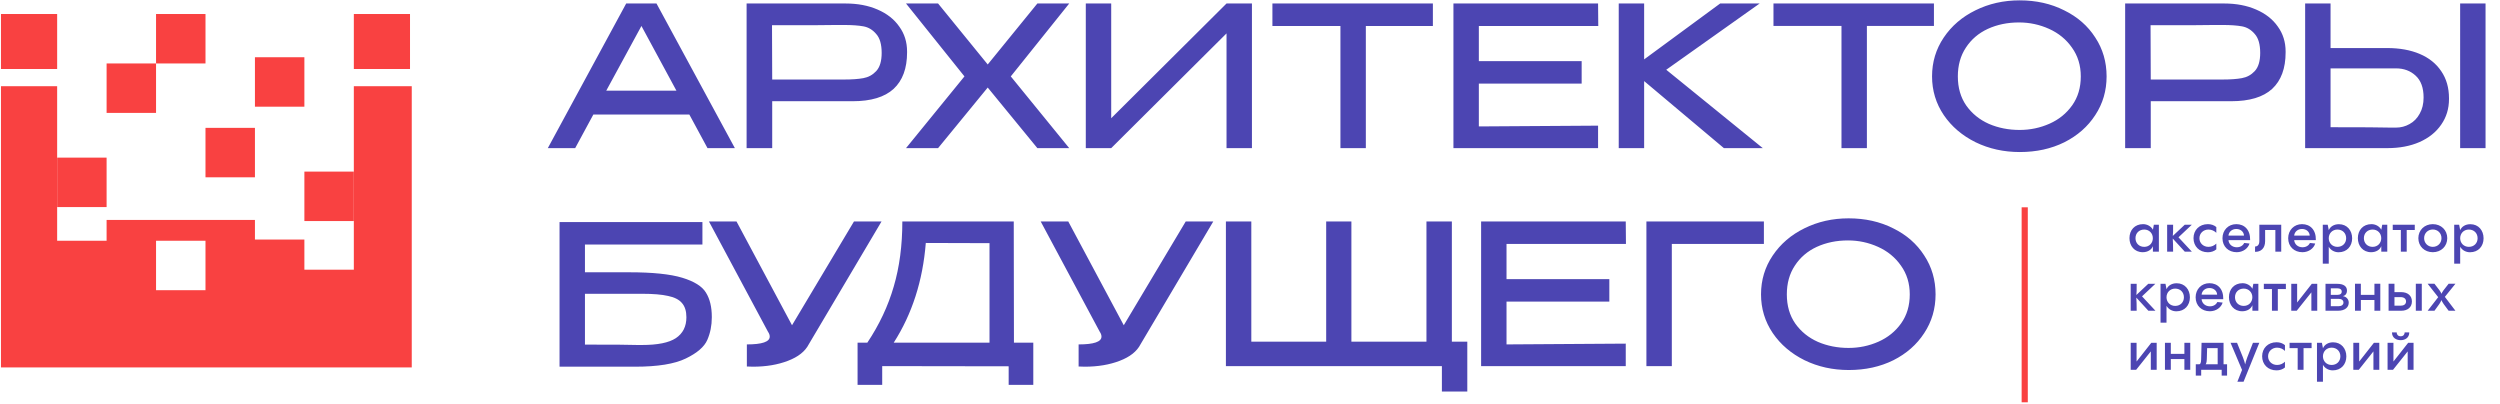 <?xml version="1.0" encoding="UTF-8"?> <svg xmlns="http://www.w3.org/2000/svg" xmlns:xlink="http://www.w3.org/1999/xlink" xmlns:xodm="http://www.corel.com/coreldraw/odm/2003" xml:space="preserve" width="537.633mm" height="86.783mm" version="1.0" style="shape-rendering:geometricPrecision; text-rendering:geometricPrecision; image-rendering:optimizeQuality; fill-rule:evenodd; clip-rule:evenodd" viewBox="0 0 53763.32 8678.32"> <defs> <style type="text/css"> .str0 {stroke:#F94141;stroke-width:132.36;stroke-miterlimit:4} .fil2 {fill:none;fill-rule:nonzero} .fil0 {fill:#4C45B2;fill-rule:nonzero} .fil1 {fill:#F94141;fill-rule:nonzero} </style> </defs> <g id="Слой_x0020_1">  <path class="fil0" d="M51527.42 2744.24c103.72,0 200.38,-25.23 289.99,-75.67 92.78,-50.45 165.45,-124.71 218.72,-222.78 56.09,-98.08 83.96,-214.39 83.96,-348.9 0,-210.15 -57.5,-367.1 -172.16,-470.78 -112.18,-103.68 -252.23,-155.54 -420.51,-155.54l-4.23 0 -1403.7 0 0 1265.27c663.92,0 1094.31,2.79 1290.46,8.4l117.47 0zm1378.66 -2669.23l546.45 0 0 3110.59 -546.45 0 0 -3110.59zm-1567.75 958.43c266.35,0 498.83,42.02 697.8,126.08 198.96,84.07 353.13,207.37 462.49,369.93 111.83,162.52 167.92,357.29 167.92,584.27l0 16.82c0,207.37 -56.09,390.92 -167.92,550.65 -109.36,159.74 -264.94,284.45 -466.73,374.09 -198.96,86.89 -428.62,130.32 -689.32,130.32l-1769.54 0 0 -3110.59 546.46 0 0 958.43 1210.38 0 8.46 0zm-3538.71 676.73c167.92,0 305.15,-9.8 411.69,-29.42 109.36,-19.61 201.79,-70.06 277.64,-151.3 78.31,-84.07 117.47,-214.39 117.47,-390.95 0,-184.93 -39.16,-320.85 -117.47,-407.74 -75.85,-89.68 -166.87,-144.29 -273.41,-163.94 -106.53,-19.61 -245.18,-29.42 -415.92,-29.42l-180.98 0c-81.13,0 -221.19,1.41 -420.15,4.23l-950.03 0 4.23 1168.54 1542.7 0 4.23 0zm29.28 -1635.16c260.7,0 490.36,43.47 689.33,130.32 201.79,86.89 357.36,208.77 466.72,365.72 111.83,154.13 167.93,333.49 167.93,538.03l0 16.82c0,344.67 -96.67,606.71 -289.99,786.06 -193.32,176.53 -486.13,264.8 -878.41,264.8l-1731.79 0 0 1008.84 -550.69 0 0 -3110.59 2126.9 0zm-4396.32 2719.67c226.84,0 441.33,-44.83 643.12,-134.51 201.79,-89.68 364.06,-221.37 487.54,-395.11 123.47,-173.75 184.85,-381.14 184.85,-622.13 0,-235.4 -62.79,-441.36 -189.09,-617.92 -123.12,-176.53 -287.16,-311.05 -491.77,-403.54 -204.61,-92.47 -420.51,-138.72 -647.35,-138.72 -246.59,0 -470.95,46.25 -672.39,138.72 -198.97,92.49 -355.95,227.01 -470.96,403.54 -115,173.74 -172.51,379.73 -172.51,617.92 0,243.81 60.33,452.58 180.98,626.33 123.12,173.74 285.75,305.43 487.54,395.11 201.79,86.89 421.92,130.31 660.04,130.31zm0 -2786.91c355.96,0 675.22,71.48 958.15,214.39 286.1,140.12 508.7,334.85 668.51,584.27 162.63,246.62 243.77,525.42 243.77,836.5 0,308.26 -81.14,585.69 -243.77,832.28 -159.81,246.62 -381,441.36 -664.28,584.3 -282.93,140.09 -602.19,210.15 -958.14,210.15 -344.67,0 -661.46,-70.06 -950.03,-210.15 -288.58,-142.94 -517.18,-337.68 -685.1,-584.3 -168.27,-249.42 -252.23,-526.84 -252.23,-832.28 0,-308.25 83.96,-587.09 252.23,-836.5 167.92,-249.42 395.11,-444.15 680.86,-584.27 288.58,-142.91 605.37,-214.39 950.03,-214.39zm-1842.55 67.24l0 483.41 -1441.81 0 0 2627.18 -546.45 0 0 -2627.18 -1462.62 0 0 -483.41 3450.88 0zm-3450.88 470.82l0 -470.82 3450.88 0 -3450.88 470.82zm-2306.11 954.19l2076.45 1685.58 -836.43 0 -1715.21 -1441.77 0 1441.77 -546.38 0 0 -3110.59 546.38 0 0 1202.2 1635.13 -1202.2 849.13 0 -2009.07 1425.01zm-1818.99 298.45l-2211.03 0 0 920.54 2564.13 -16.79 0 483.38 -3110.59 0 0 -3110.59 3110.59 0 4.2 483.41 -2568.33 0 0 756.64 2211.03 0 0 483.41zm-3199.41 -1723.46l0 483.41 -1441.8 0 0 2627.18 -546.46 0 0 -2627.18 -1462.79 0 0 -483.41 3451.05 0zm-3451.05 470.82l0 -470.82 3451.05 0 -3451.05 470.82zm-3466.71 -470.82l0 2467.47 2480.03 -2467.47 546.45 0 0 3110.59 -546.45 0 0 -2467.44 -2480.03 2467.44 -546.45 0 0 -3110.59 546.45 0zm-1587.92 0l685.16 0 -1256.84 1567.92 1256.84 1542.67 -685.16 0 -1067.69 -1303.06 -1067.68 1303.06 -689.4 0 1256.85 -1542.67 -1256.85 -1567.92 689.4 0 1067.68 1311.49 1067.69 -1311.49zm-4155.51 1635.16c168.13,0 305.47,-9.8 411.93,-29.42 109.29,-19.61 201.76,-70.06 277.43,-151.3 78.46,-84.07 117.72,-214.39 117.72,-390.95 0,-184.93 -39.26,-320.85 -117.72,-407.74 -75.67,-89.68 -166.72,-144.29 -273.23,-163.94 -106.47,-19.61 -245.18,-29.42 -416.13,-29.42l-180.77 0c-81.24,0 -221.37,1.41 -420.33,4.23l-950 0 4.2 1168.54 1542.7 0 4.2 0zm29.42 -1635.16c260.63,0 490.39,43.47 689.36,130.32 201.79,86.89 357.29,208.77 466.58,365.72 112.12,154.13 168.14,333.49 168.14,538.03l0 16.82c0,344.67 -96.66,606.71 -290.02,786.06 -193.36,176.53 -486.2,264.8 -878.52,264.8l-1731.86 0 0 1008.84 -550.65 0 0 -3110.59 2126.97 0zm-4388.56 483.41l-756.64 1391.36 1509.05 0 -752.41 -1391.36zm2009.25 2627.18l-588.47 0 -390.91 -722.99 -2063.93 0 -390.91 722.99 -588.51 0 1685.61 -3110.59 651.55 0 1685.57 3110.59z"></path> <path class="fil0" d="M39754.52 7482.34c226.84,0 441.33,-44.84 643.12,-134.52 201.79,-89.64 364.42,-221.36 487.54,-395.11 123.47,-173.74 184.85,-381.1 184.85,-622.12 0,-235.37 -62.79,-441.36 -189.09,-617.89 -123.12,-176.57 -287.16,-311.08 -491.77,-403.54 -204.61,-92.47 -420.51,-138.72 -647.35,-138.72 -246.59,0 -470.6,46.25 -672.39,138.72 -198.97,92.46 -355.95,226.97 -470.96,403.54 -115.01,173.74 -172.16,379.69 -172.16,617.89 0,243.8 59.98,452.58 180.63,626.32 123.12,173.74 285.75,305.47 487.54,395.15 201.78,86.85 421.92,130.28 660.04,130.28zm0 -2786.88c355.96,0 675.22,71.44 958.5,214.35 285.75,140.12 508.35,334.89 668.16,584.31 162.63,246.59 243.77,525.42 243.77,836.47 0,308.26 -81.14,585.68 -243.77,832.31 -159.81,246.59 -381,441.36 -664.28,584.27 -282.93,140.12 -602.19,210.18 -958.14,210.18 -344.67,0 -661.46,-70.06 -950.03,-210.18 -288.58,-142.91 -517.18,-337.68 -685.1,-584.27 -168.27,-249.42 -252.23,-526.84 -252.23,-832.31 0,-308.26 83.96,-587.09 252.23,-836.47 167.92,-249.42 395.11,-444.19 680.86,-584.31 288.57,-142.91 605.37,-214.35 950.03,-214.35zm-1821.39 67.24l0 483.41 -1980.14 0 0 2627.18 -546.45 0 0 -3110.59 2526.59 0zm-3323.87 1723.43l-2211.04 0 0 920.57 2564.13 -16.83 0 483.42 -3110.58 0 0 -3110.59 3110.58 0 4.2 483.41 -2568.33 0 0 756.61 2211.04 0 0 483.41zm-3933.05 -1723.43l546.45 0 0 2585.12 332.11 0 0 1071.92 -546.45 0 0 -546.45 -4644.85 0 0 -3110.59 546.45 0 0 2585.12 1609.94 0 0 -2585.12 542.22 0 0 2585.12 1614.13 0 0 -2585.12zm-4584.21 0l-1563.68 2639.77c-78.46,154.13 -228.39,273.23 -449.8,357.33 -218.58,84.06 -469.37,126.08 -752.4,126.08 -56.06,0 -99.48,-1.41 -130.32,-4.2l0 -474.98c327.88,0 491.81,-56.05 491.81,-168.17 0,-33.62 -12.59,-68.65 -37.82,-105.05l-1269.47 -2370.78 592.7 0 1193.81 2232.06 1332.47 -2232.06 592.7 0zm-6182.64 462.39c-64.45,812.66 -294.25,1527.24 -689.4,2143.76l2059.73 0 0 -2139.56 -1370.33 -4.2zm1895.76 2143.76l416.14 0 0 907.94 -529.63 0 0 -399.31 -2719.67 -4.19 0 403.5 -529.62 0 0 -907.94 210.18 0c257.81,-386.72 446.97,-788.85 567.44,-1206.4 123.33,-417.54 184.96,-884.13 184.96,-1399.75l2396 0 4.2 2606.15zm-2847.52 -2606.15l-1563.72 2639.77c-78.46,154.13 -228.39,273.23 -449.76,357.33 -218.58,84.06 -469.37,126.08 -752.4,126.08 -56.06,0 -99.48,-1.41 -130.32,-4.2l0 -474.98c327.87,0 491.81,-56.05 491.81,-168.17 0,-33.62 -12.63,-68.65 -37.85,-105.05l-1269.44 -2370.78 592.7 0 1193.77 2232.06 1332.51 -2232.06 592.7 0zm-5150.69 2656.6c336.3,0 578.69,-49.04 727.21,-147.11 151.34,-100.9 226.98,-250.83 226.98,-449.79 0,-131.7 -32.21,-234 -96.66,-306.85 -61.67,-72.85 -161.15,-123.3 -298.45,-151.31 -134.52,-30.83 -320.89,-46.25 -559.08,-46.25l-4.2 0 -1223.19 0 0 1092.91c619.3,0 996.21,2.79 1130.72,8.4l96.67 0zm-277.43 -1563.69c504.44,0 885.54,39.23 1143.35,117.69 257.81,78.45 427.36,184.96 508.64,319.47 84.07,134.52 126.08,308.26 126.08,521.23l0 12.59c0,173.75 -32.21,334.9 -96.66,483.42 -64.45,148.52 -218.58,281.62 -462.39,399.34 -241.01,117.69 -603.92,176.53 -1088.7,176.53l-1626.73 0 0 -3110.58 3072.73 0 0 483.41 -2526.28 0 0 596.9 949.96 0z"></path> <polygon class="fil1" points="20.86,1483.79 1229.06,1483.79 1229.06,301.28 20.86,301.28 "></polygon> <polygon class="fil1" points="7609.31,1483.81 8817.5,1483.81 8817.5,301.3 7609.31,301.3 "></polygon> <polygon class="fil1" points="5482.44,2294.42 6545.82,2294.42 6545.82,1231.04 5482.44,1231.04 "></polygon> <polygon class="fil1" points="4419.14,3813.03 5482.51,3813.03 5482.51,2749.65 4419.14,2749.65 "></polygon> <polygon class="fil1" points="6545.86,4753.74 7609.24,4753.74 7609.24,3690.36 6545.86,3690.36 "></polygon> <polygon class="fil1" points="3355.83,1364.68 4419.24,1364.68 4419.24,301.3 3355.83,301.3 "></polygon> <polygon class="fil1" points="1228.97,4453.18 2292.34,4453.18 2292.34,3389.8 1228.97,3389.8 "></polygon> <polygon class="fil1" points="2292.42,2428.02 3355.79,2428.02 3355.79,1364.64 2292.42,1364.64 "></polygon> <path class="fil1" d="M3355.83 5177.43l1063.38 0 0 1063.41 -1063.38 0 0 -1063.41zm5499.03 2724.15l0 -6047.53 -1245.52 -0.03 0.04 2388.55 0 487.33 0 1070.04 -1063.42 0 0 -648.33 -1063.38 0 0 -421.71 -3190.13 0 0 447.53 -1063.41 0 0 -447.53 0 -615.85 0 -2260.07 -1208.2 0 0 6047.6 8834.02 0z"></path> <path class="fil0" d="M51471.68 7774.83l316.45 -402.35 116.06 0 0 580.04 -126.29 0 0 -395.64 -315.04 395.64 -117.47 0 0 -580.04 126.29 0 0 402.35zm155.58 -459.32c-90.66,0 -186.97,-46.96 -186.97,-167.64l100.89 0c0,42.44 25.4,83.82 86.08,83.82 60.32,0 85.72,-41.38 85.72,-83.82l99.49 0c0,120.68 -95.96,167.64 -185.21,167.64zm-892.18 459.32l316.45 -402.35 116.06 0 0 580.04 -126.29 0 0 -395.64 -315.04 395.64 -117.47 0 0 -580.04 126.29 0 0 402.35zm-592.66 73.76c109.71,0 188.03,-77.12 188.03,-185.52 0,-109.54 -78.32,-186.66 -188.03,-186.66 -108.31,0 -186.62,80.47 -186.62,186.66 0,105.05 78.31,185.52 186.62,185.52zm31.39 -487.29c176.75,0 285.05,135.25 285.05,302.86 0,172.12 -112.89,300.64 -291.75,300.64 -87.13,0 -167.57,-42.48 -211.31,-118.47l0 363.22 -128.41 0 0 -837.07 106.18 0 22.23 115.11 0 3.36c31.4,-78.22 112.89,-129.65 218.01,-129.65zm-635.35 591.22l-126.29 0 0 -466.05 -174.27 0 0 -113.99 473.78 0 0 113.99 -173.22 0 0 466.05zm-580.67 12.28c-185.56,0 -309.74,-128.52 -309.74,-302.86 0,-173.22 124.18,-301.73 309.74,-301.73 70.2,0 133,21.23 180.97,62.58l0 124.04c-43.39,-42.48 -100.54,-70.42 -168.62,-70.42 -110.78,0 -194.38,80.47 -194.38,186.66 0,106.15 83.6,185.52 194.38,185.52 68.08,0 125.23,-27.94 168.62,-70.41l0 124.03c-47.97,41.35 -110.77,62.59 -180.97,62.59zm-507.29 -592.32l136.52 0 -338.67 837.07 -132.99 0 100.54 -253.68 -246.95 -583.39 139.7 0c120.65,290.59 158.75,390.03 174.28,463.8 14.46,-72.64 49.03,-170.99 167.57,-463.8zm-1019.18 461.58l260.35 0 0 -347.59 -226.84 0 -6.7 239.18c-2.47,68.16 -15.87,99.45 -26.81,108.41zm386.64 -461.58l0 461.58 75.85 0 0 243.63 -116.06 0 0 -125.17 -440.62 0 0 125.17 -116.07 0 0 -243.63 74.79 0c20.11,0 39.16,-26.85 40.22,-100.58l9.17 -361 472.72 0zm-842.08 238.06l0 -238.06 126.3 0 0 580.04 -126.3 0 0 -231.35 -291.74 0 0 231.35 -126.3 0 0 -580.04 126.3 0 0 238.06 291.74 0zm-1028.34 164.29l316.09 -402.35 116.41 0 0 580.04 -126.29 0 0 -395.64 -315.03 395.64 -117.48 0 0 -580.04 126.3 0 0 402.35zm6710.54 -1672.35l146.4 0 -227.19 281.63 227.19 298.41 -146.4 0c-97.37,-126.29 -136.53,-183.3 -154.52,-229.09 -16.58,45.79 -53.62,102.8 -149.58,229.09l-146.4 0 226.83 -291.71 -226.83 -288.33 146.4 0c98.43,122.95 134.06,172.12 150.99,215.69 15.52,-40.22 51.15,-90.52 153.11,-215.69zm-1164.52 471.63l131.94 0c70.2,0 117.12,-31.29 117.12,-91.65 0,-60.36 -46.92,-92.75 -117.12,-92.75l-131.94 0 0 184.4zm459.31 -471.63l128.41 0 0 580.04 -128.41 0 0 -580.04zm-459.31 179.95l146.4 0c136.52,0 228.95,75.99 228.95,200.03 0,125.17 -92.43,200.06 -228.95,200.06l-272.7 0 0 -580.04 126.3 0 0 179.95zm-430.75 58.11l0 -238.06 126.3 0 0 580.04 -126.3 0 0 -231.35 -291.74 0 0 231.35 -126.3 0 0 -580.04 126.3 0 0 238.06 291.74 0zm-938.03 244.75l165.45 0c65.97,0 106.19,-31.29 106.19,-79.37 0,-49.14 -40.22,-79.34 -104.07,-79.34l-167.57 0 0 158.71zm145.34 -384.45l-145.34 0 0 139.7 145.34 0c54.68,0 89.26,-22.37 89.26,-69.29 0,-45.82 -34.58,-70.41 -89.26,-70.41zm113.95 167.64c74.79,11.18 126.29,67.06 126.29,139.7 0,99.45 -79.37,174.34 -230.36,174.34l-269.17 0 0 -578.91 252.59 0c134.06,0 208.84,52.53 208.84,144.15 0,74.89 -41.27,110.66 -88.19,120.72zm-983.54 136.35l316.08 -402.35 116.42 0 0 580.04 -126.29 0 0 -395.64 -315.39 395.64 -117.12 0 0 -580.04 126.3 0 0 402.35zm-415.22 177.69l-126.3 0 0 -466.05 -174.62 0 0 -113.99 474.13 0 0 113.99 -173.21 0 0 466.05zm-733.43 -103.93c108.3,0 185.56,-80.47 185.56,-186.65 0,-105.06 -77.26,-185.53 -185.56,-185.53 -109.71,0 -187.68,77.12 -187.68,185.53 0,109.53 77.97,186.65 187.68,186.65zm186.62 -365.48l20.11 -110.63 108.3 0 0 580.04 -128.41 0 0 -118.46c-32.45,79.34 -112.89,129.64 -219.07,129.64 -176.39,0 -285.05,-135.25 -285.05,-302.89 0,-172.09 112.89,-300.6 291.75,-300.6 87.13,0 167.57,42.47 212.37,118.46l0 4.44zm-923.92 -18.98c-91.37,0 -161.93,60.36 -168.63,143.06l334.08 0c-3.18,-81.6 -70.2,-143.06 -165.45,-143.06zm0 -103.92c176.74,0 303.03,122.9 297.39,344.2l-466.02 0c7.76,90.52 82.9,153.11 178.86,153.11 82.55,0 136.17,-42.48 160.86,-92.75l112.89 12.28c-31.4,103.93 -138.64,186.65 -274.81,186.65 -176.74,0 -306.21,-119.59 -306.21,-300.63 0,-172.12 123.82,-302.86 297.04,-302.86zm-736.6 488.38c109.71,0 187.67,-77.12 187.67,-185.52 0,-109.54 -77.96,-186.66 -187.67,-186.66 -108.31,0 -186.62,80.47 -186.62,186.66 0,105.05 78.31,185.52 186.62,185.52zm31.39 -487.29c176.39,0 285.05,135.25 285.05,302.86 0,172.12 -112.89,300.64 -291.75,300.64 -87.14,0 -167.57,-42.48 -211.31,-118.47l0 363.22 -128.41 0 0 -837.07 106.18 0 22.23 115.11 0 3.36c31.39,-78.22 112.89,-129.65 218.01,-129.65zm-744.36 281.66l288.22 309.56 -152.05 0 -259.29 -282.75c5.65,70.41 7.76,156.46 7.76,282.75l-128.41 0 0 -580.04 128.41 0c0,128.52 0,193.36 -6.7,241.41l257.18 -241.41 152.04 0 -287.16 270.48zm7028.39 -1064.37c109.72,0 188.03,-77.12 188.03,-185.52 0,-109.54 -78.31,-186.66 -188.03,-186.66 -108.3,0 -186.62,80.47 -186.62,186.66 0,105.05 78.32,185.52 186.62,185.52zm31.4 -487.29c176.74,0 285.05,135.25 285.05,302.86 0,172.12 -112.89,300.64 -291.75,300.64 -87.14,0 -167.57,-42.48 -211.32,-118.47l0 363.22 -128.41 0 0 -837.07 106.19 0 22.22 115.11 0 3.36c31.4,-78.22 112.89,-129.65 218.02,-129.65zm-806.8 487.29c107.24,0 186.62,-80.47 186.62,-186.65 0,-107.28 -79.38,-186.62 -186.62,-186.62 -106.19,0 -186.62,79.34 -186.62,186.62 0,106.18 80.43,186.65 186.62,186.65zm0 115.11c-178.86,0 -310.8,-127.42 -310.8,-301.76 0,-173.22 131.94,-301.73 310.8,-301.73 179.91,0 310.8,128.51 310.8,301.73 0,174.34 -130.89,301.76 -310.8,301.76zm-560.92 -11.18l-126.29 0 0 -466.05 -174.28 0 0 -113.99 473.79 0 0 113.99 -173.22 0 0 466.05zm-733.42 -103.93c108.65,0 185.56,-80.47 185.56,-186.65 0,-105.06 -76.91,-185.53 -185.56,-185.53 -109.36,0 -187.68,77.12 -187.68,185.53 0,109.53 78.32,186.65 187.68,186.65zm186.62 -365.48l20.1 -110.63 108.66 0 0 580.04 -128.76 0 0 -118.46c-32.11,79.34 -112.54,129.64 -218.73,129.64 -176.74,0 -285.04,-135.25 -285.04,-302.89 0,-172.09 112.89,-300.6 291.75,-300.6 87.13,0 167.57,42.47 212.02,118.46l0 4.44zm-943.33 365.48c109.71,0 187.68,-77.12 187.68,-185.52 0,-109.54 -77.97,-186.66 -187.68,-186.66 -108.3,0 -186.62,80.47 -186.62,186.66 0,105.05 78.32,185.52 186.62,185.52zm31.4 -487.29c176.38,0 285.04,135.25 285.04,302.86 0,172.12 -112.89,300.64 -291.75,300.64 -87.13,0 -167.57,-42.48 -211.31,-118.47l0 363.22 -128.41 0 0 -837.07 106.18 0 22.23 115.11 0 3.36c31.4,-78.22 112.89,-129.65 218.02,-129.65zm-793.05 102.83c-91.72,0 -161.92,60.36 -168.63,143.06l334.08 0c-3.52,-81.6 -70.55,-143.06 -165.45,-143.06zm0 -103.92c176.74,0 303.04,122.9 297.39,344.2l-466.02 0c7.76,90.52 82.55,153.11 178.86,153.11 82.55,0 136.17,-42.48 160.87,-92.75l112.89 12.28c-31.4,103.93 -138.64,186.65 -275.17,186.65 -176.39,0 -306.21,-119.59 -306.21,-300.63 0,-172.12 124.18,-302.86 297.39,-302.86zm-1010.35 595.66l1.05 -113.98c44.81,-2.26 91.73,-26.85 91.73,-119.59l0 -349.82 470.6 0 0 580.04 -126.29 0 0 -466.05 -220.14 0 0 238.05c0,160.94 -95.25,233.57 -216.95,231.35zm-402.88 -491.74c-91.72,0 -161.92,60.36 -168.62,143.06l334.08 0c-3.53,-81.6 -70.56,-143.06 -165.46,-143.06zm0 -103.92c176.39,0 302.69,122.9 297.39,344.2l-466.01 0c7.76,90.52 82.55,153.11 178.5,153.11 82.9,0 136.53,-42.48 161.22,-92.75l112.89 12.28c-31.4,103.93 -138.64,186.65 -275.17,186.65 -176.39,0 -306.21,-119.59 -306.21,-300.63 0,-172.12 124.18,-302.86 297.39,-302.86zm-611.01 604.59c-185.21,0 -309.38,-128.52 -309.38,-302.86 0,-173.22 124.17,-301.73 309.38,-301.73 70.56,0 133,21.23 181.33,62.58l0 124.04c-43.74,-42.48 -100.89,-70.42 -168.98,-70.42 -110.42,0 -194.38,80.47 -194.38,186.66 0,106.15 83.96,185.52 194.38,185.52 68.09,0 125.24,-27.94 168.98,-70.41l0 124.03c-48.33,41.35 -110.77,62.59 -181.33,62.59zm-632.53 -321.84l288.22 309.56 -152.05 0 -259.29 -282.75c5.65,70.41 7.76,156.46 7.76,282.75l-128.41 0 0 -580.04 128.41 0c0,128.52 0,193.36 -6.7,241.41l257.18 -241.41 152.04 0 -287.16 270.48zm-736.6 205.63c108.3,0 185.21,-80.47 185.21,-186.65 0,-105.06 -76.91,-185.53 -185.21,-185.53 -109.71,0 -188.03,77.12 -188.03,185.53 0,109.53 78.32,186.65 188.03,186.65zm186.62 -365.48l20.11 -110.63 108.3 0 0 580.04 -128.41 0 0 -118.46c-32.45,79.34 -112.89,129.64 -219.07,129.64 -176.75,0 -285.05,-135.25 -285.05,-302.89 0,-172.09 112.89,-300.6 291.75,-300.6 87.13,0 167.57,42.47 212.37,118.46l0 4.44z"></path> <line class="fil2 str0" x1="43542.3" y1="4458.22" x2="43542.3" y2="8651.62"></line> </g> </svg> 